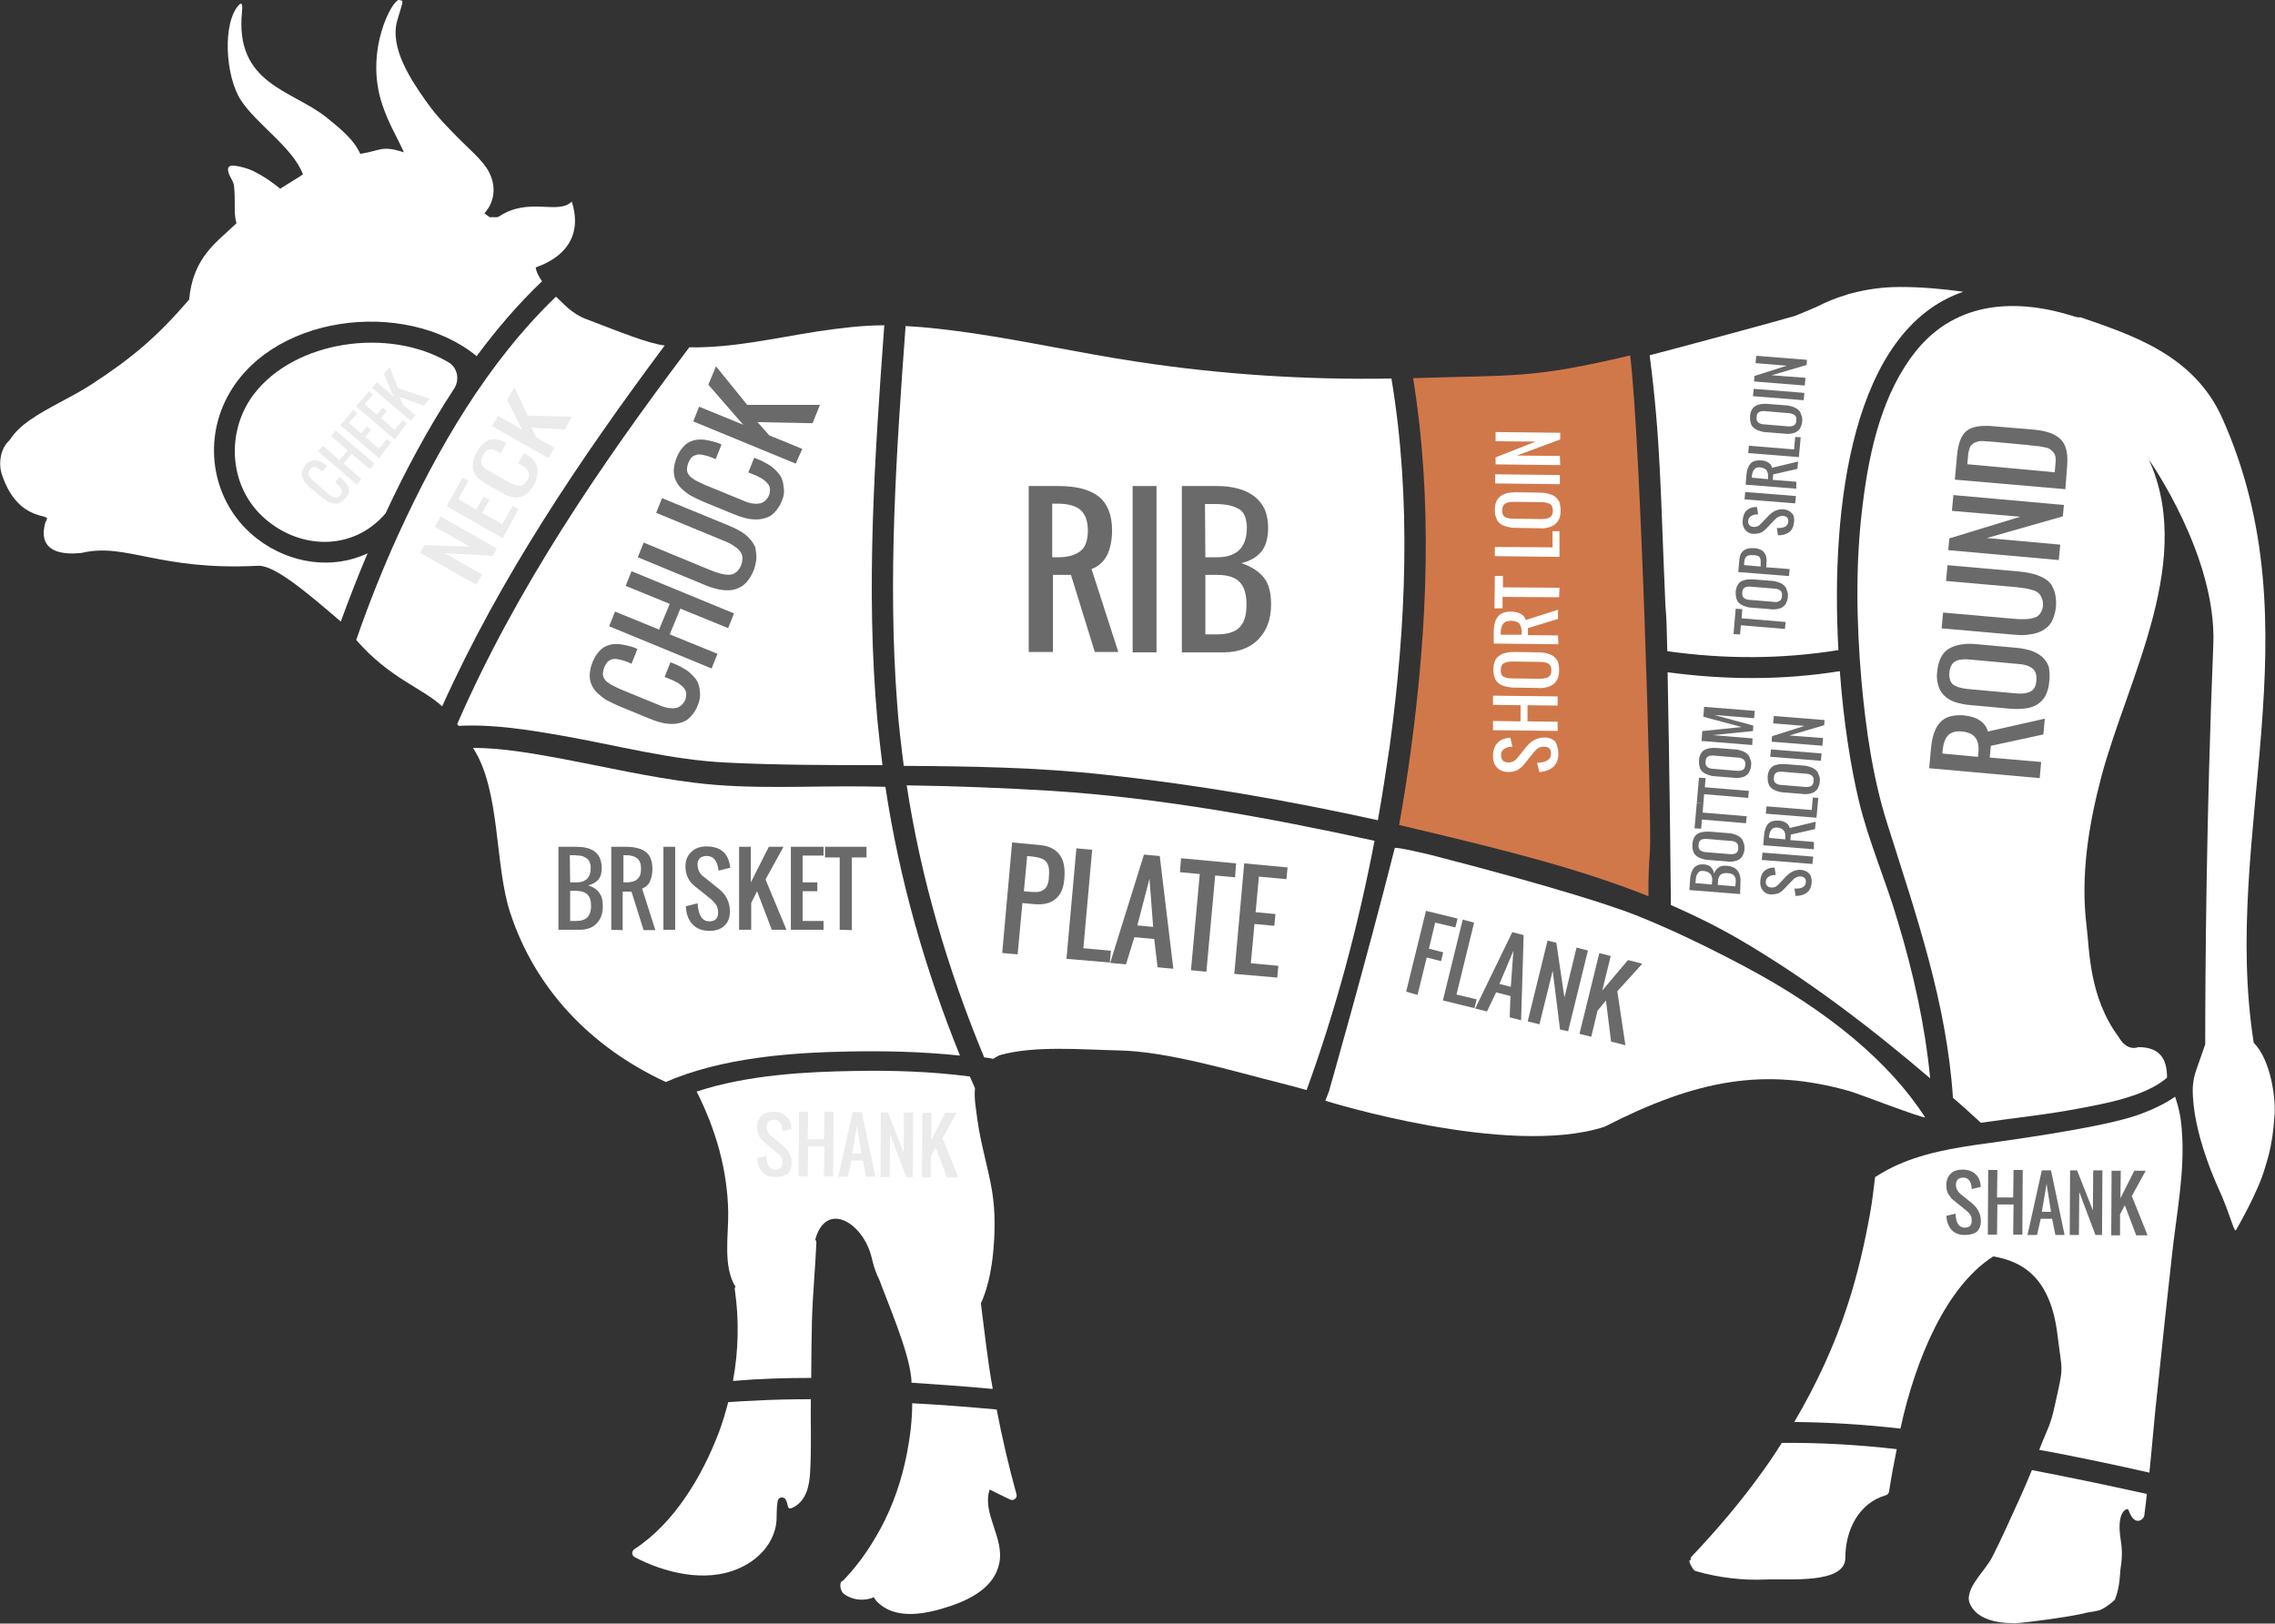 <?xml version="1.0" encoding="utf-8"?>
<!-- Generator: Adobe Illustrator 26.3.1, SVG Export Plug-In . SVG Version: 6.00 Build 0)  -->
<svg version="1.1" id="Layer_1" xmlns="http://www.w3.org/2000/svg" xmlns:xlink="http://www.w3.org/1999/xlink" x="0px" y="0px"
	 viewBox="0 0 619.5 442.2" style="enable-background:new 0 0 619.5 442.2;" xml:space="preserve">
<rect x="0" y="0" width="619.5" height="442.2" fill="#333333" stroke="none"/>
<style type="text/css">
	.st0{fill:#FFFFFF;}
	.st1{fill:#EBEBEB;}
	.st2{fill:#6A6A6A;}
	.st3{fill:#D1784A;}
</style>
<path id="Path_7013" class="st0" d="M271.4,383.9c-7.7-0.7-15.3-1.3-23-1.7c0,4.7-0.6,9.4-1.5,14c-1.4,7-3.7,13.8-7.1,20.1
	c-1.6,2.9-3.3,5.7-5.3,8.4c-1.2,1.6-2.5,3.2-3.8,4.6c-0.4,0.4-0.8,0.9-1.2,1.3l0,0c-0.9-0.1-1,2.6,0.4,3.6c3.7,2.6,7.7,1.1,8,0.8
	c0.2,0.3,0.5,0.7,0.7,1c5.2,5.6,14,3.5,20.3,1.4c5.6-1.9,11.9-5.2,13.2-11.6c1.5-6.8-4.8-13.7-2.6-20.1c1.8,0.9,3.6,1.8,5.5,2.7
	c0.9,0.5,2.1-0.3,1.8-1.4C274.7,399.4,272.9,391.7,271.4,383.9z"/>
<path id="Path_7014" class="st0" d="M220.8,381.1c-5.2,0-10.3,0.1-15.5,0.4c-2.1,0.1-4.5,0.2-7,0.4c-0.7,2.7-1.5,5.4-2.5,8.1
	c-4.5,11.9-12.1,24.8-23,31.9c-0.8,0.5-0.9,1.7,0,2.2c8.2,4.3,19.2,7,28.1,3.2c3.4-1.4,6.4-3.7,8.4-6.8c1-1.6,1.7-3.3,2-5.1
	c0.2-1.2,0.2-2.3,0.2-3.5c0-0.9,0.1-1.8,0.2-2.6c0.1-1.2,0.7-1.7,1.9-1.3c1.3,1.3,0.4,3.4,2.1,2.7c3.8-1.7,4.7-5.9,4.9-9.7
	C221,394.3,220.7,387.7,220.8,381.1z"/>
<path id="Path_7015" class="st0" d="M485.2,393c-1.7,2.7-3.5,5.4-5.4,8c-5.8,8.1-12.3,15.7-19.2,23c-0.2,0.2-0.3,0.6-0.2,0.9
	c-0.1,0-0.2,0.1-0.3,0.1c-0.4,0.2,1,2.8,1.6,2.9c6.3,1.8,12.8,2.6,19.3,2.3c5.7-0.3,21.5,1.4,21.5-5.9c0-7.6,3.7-14.9,10.9-17
	c0.5-0.1,0.9-0.5,1-1c0.6-3.9,1.3-7.7,2.1-11.6C506,393.5,495.6,392.9,485.2,393z"/>
<path id="Path_7026" class="st0" d="M562.4,402.2c-3-0.6-6.1-1.2-9.1-1.8c-1.1,2.7-2.2,5.3-3.4,7.9c-2.4,5.2-4.7,10.5-7.3,15.6
	c-1.9,3.8-6.5,7.6-6.5,11.6c0,0.6,0.9,6.6,12.2,6.6c-0.4,0.3,15.4-1.6,20.1-2.9c1.6-0.3,1.6-0.2,3.2-0.6c0.8-0.2,2.5-1.2,4.3-2.9
	c1.5-3.8,1.3-6.9,1.6-8.9c0.4-2.4,0.4-4.9,0-7.3c-1.3-8,1.7-8.7,2-8.4l0.2,0.4c1.6,4.5,4.1,2.3,4.2,1.3c0.3-2,0.5-4,0.7-5.9
	C577.3,405.3,569.9,403.7,562.4,402.2z"/>
<path id="Path_7028" class="st0" d="M155.7,54.9c-3.7,3.7-11.7-1.3-19.7,4c-0.7,0.5-1.7,0.1-2.6,0.3c-0.5-0.4-1-0.7-1.5-1.1
	c3.2-3.5,3.3-8.4,0.5-12.5c-1.9-2.7-4.4-4.8-6.7-7.1c-3.3-3.3-6.6-6.6-9.3-10.4c-4.5-6.3-10.4-15.1-8.2-22.6
	c1.7-5.8,1.8-5.2,0.5-5.5c-1.7-0.4-9.6,13.7-4.6,28.5c1.8,5.3,3.6,8,5.9,13c-6.1-2-6.1-0.5-11.9,0.4c-1.8-4.1-6.1-7.4-9.3-10
	c-9.3-7.4-24.9-9-22.9-28.7c0.2-1.6,0-2.7-0.7-2c-4.7,4.7-3.9,19.5,0.4,26.1C70,34,79.7,40.1,82.5,47.5c-0.2,0.1-0.4,0.2-0.6,0.4
	c-1.8,1.1-3.7,2.3-5.6,3.5c-2.2-1.8-4.5-3.4-7.1-4.7c-1.5-0.8-5.3-1.9-6.5-1.5c-0.7,0.3-0.7,1-0.5,1.7c0.3,1.2,1.2,2.2,1.5,3.5
	c0.1,1,0.2,2,0.2,3c0.1,2.6-0.2,5.1,0.5,7.4c-5.2,5.1-11.8,9-12.9,20.8c-8.6,10-15.5,15.9-26.6,23.1c-5.5,3.6-11.6,6.1-16.9,9.8
	c-2,1.4-4,3.2-5.4,5.4c-2.6,2.3-3.1,6.6-2,9.6c4.6,13.4,14.1,10,11.9,12.3c0.2-0.7,0.3,0.8,0,0c-3.4,10.8,8.9,8.8,9.7,8.8
	c12.2-2.9,20.9,4.9,48.1,3.5c4.4-0.2,13.1,7.1,22.5,15.2c2.3-6.3,4.7-12.5,7.3-18.6c-9.5,4.5-21.1,2.9-30-3.9
	c-11.5-8.8-15-24.5-8.8-37.5c11.4-23.8,49.1-28.2,68.5-12.3c5.4-7.3,11.3-14.2,17.8-20.4c-1.7-2.4-1.7-3.7-1.7-3.7
	C144.7,72.9,160.4,69.7,155.7,54.9z"/>
<path id="Path_7027" class="st0" d="M69.1,107.4c-7.5,9.9-6.9,24.5,2.3,33.2c9.8,9.2,24.7,9.7,33.6-0.8c5.4-11.6,11.6-23.2,18.7-34
	c1.5-2.4,0.9-5.6-1.5-7.1c-0.1,0-0.2-0.1-0.2-0.1C105.8,89.1,80.3,92.7,69.1,107.4z"/>
<g id="cheek" transform="translate(285.477 384.509) rotate(-10)">
	<path id="Path_7095" class="st1" d="M-145.4-278.2c-0.4,0.3-0.9,0.6-1.3,0.8c-0.4,0.2-0.8,0.2-1.3,0.2c-0.4-0.1-0.8-0.2-1.2-0.4
		c-0.4-0.2-0.8-0.5-1.2-0.8c-0.4-0.4-0.8-0.8-1.2-1.2l-2.5-3c-0.4-0.4-0.7-0.9-1-1.4c-0.3-0.4-0.5-0.9-0.6-1.3s-0.2-0.8-0.2-1.3
		c0-0.4,0.2-0.8,0.4-1.2c0.3-0.4,0.6-0.8,1-1.2c0.4-0.4,0.9-0.7,1.5-0.8c0.5-0.2,0.9-0.2,1.4-0.1s0.9,0.3,1.3,0.6
		c0.5,0.3,0.9,0.7,1.3,1.2c0.1,0.1,0.2,0.2,0.3,0.3l-1.5,1.3l-0.3-0.3c-0.2-0.2-0.3-0.4-0.5-0.5c-0.1-0.1-0.3-0.3-0.4-0.4
		c-0.1-0.1-0.3-0.2-0.5-0.3c-0.2-0.1-0.3-0.1-0.5-0.1s-0.4,0-0.5,0.1c-0.2,0.1-0.4,0.2-0.5,0.4c-0.2,0.2-0.4,0.4-0.5,0.6
		s-0.2,0.4-0.2,0.6s0.1,0.5,0.2,0.7c0.1,0.2,0.3,0.5,0.4,0.7c0.2,0.2,0.3,0.5,0.6,0.8l3.1,3.8c0.2,0.3,0.4,0.5,0.6,0.7
		c0.2,0.2,0.4,0.4,0.6,0.5c0.2,0.1,0.4,0.2,0.7,0.3c0.2,0.1,0.5,0.1,0.7,0c0.3-0.1,0.5-0.2,0.7-0.4c0.2-0.2,0.4-0.4,0.5-0.6
		s0.1-0.4,0.1-0.6s-0.1-0.5-0.2-0.7c-0.1-0.2-0.2-0.5-0.4-0.7c-0.1-0.2-0.3-0.4-0.5-0.7l-0.3-0.4l1.5-1.3l0.3,0.4
		c0.4,0.5,0.8,1,1.1,1.6c0.2,0.5,0.4,1,0.4,1.5s0,1-0.3,1.5C-144.5-279-144.9-278.5-145.4-278.2z"/>
	<path id="Path_7096" class="st1" d="M-141.6-281.4l-8.8-10.7l1.5-1.3l3.8,4.6l2.7-2.2l-3.8-4.6l1.5-1.3l8.8,10.7l-1.5,1.3l-4.1-5
		l-2.7,2.2l4.1,5L-141.6-281.4z"/>
	<path id="Path_7097" class="st1" d="M-134.4-287.4l-8.8-10.7l4.2-3.5l0.9,1.1l-2.7,2.2l2.8,3.4l1.9-1.6l0.9,1.1l-1.9,1.6l3.1,3.8
		l2.7-2.2l0.9,1.1L-134.4-287.4z"/>
	<path id="Path_7098" class="st1" d="M-129.3-291.7l-8.8-10.7l4.2-3.5l0.9,1.1l-2.7,2.2l2.8,3.4l1.9-1.6l0.9,1.1l-1.9,1.6l3.1,3.8
		l2.7-2.2l0.9,1.1L-129.3-291.7z"/>
	<path id="Path_7099" class="st1" d="M-124.1-295.9l-8.8-10.7l1.5-1.3l3.8,4.6l-1.5-6.5l1.9-1.6l1.2,6.1l8,4.3l-1.9,1.6l-6-3.4
		l0.5,2.2l2.8,3.4L-124.1-295.9z"/>
</g>
<path id="Path_7011" class="st0" d="M181,94.1L181,94.1c-4.7-0.6-12.2-3.7-21.4-7.2c-4-1.5-6.2-4.3-8.2-6.1
	c-18.7,18-32.2,41.3-42.9,64.7c-4.3,9.4-8.1,19-11.5,28.8c9.1,10.5,18.1,13.1,23.4,18.1C136.2,157.3,157.9,125.1,181,94.1z"/>
<g id="Group_812" transform="translate(418.685 386.176)">
	<path id="Path_7029" class="st1" d="M-289-226.9l-15.3-8.7l1.2-2.1l12.3,0.4l-9.5-5.4l1.6-2.8l15.3,8.7l-1.1,2l-13.1-0.7l10.2,5.8
		L-289-226.9z"/>
	<path id="Path_7030" class="st1" d="M-281.8-239.6l-15.3-8.7l4.4-7.8l1.6,0.9l-2.8,5l4.9,2.8l2-3.5l1.6,0.9l-2,3.5l5.5,3.1l2.8-5
		l1.6,0.9L-281.8-239.6z"/>
	<path id="Path_7031" class="st1" d="M-273.3-254.1c-0.4,0.7-0.9,1.4-1.5,2c-0.5,0.5-1,0.9-1.6,1.1c-0.6,0.2-1.2,0.3-1.8,0.3
		c-0.6,0-1.3-0.1-1.8-0.3c-0.7-0.2-1.3-0.5-1.9-0.9l-4.4-2.5c-0.6-0.3-1.2-0.8-1.8-1.2c-0.5-0.4-0.9-0.9-1.2-1.4
		c-0.3-0.5-0.5-1.1-0.6-1.7c-0.1-0.7,0-1.3,0.1-2c0.2-0.8,0.5-1.6,1-2.4c0.4-0.8,1-1.6,1.7-2.2c0.5-0.5,1.2-0.9,1.8-1.1
		c0.6-0.2,1.3-0.2,1.9-0.1c0.7,0.1,1.4,0.4,2.1,0.7c0.1,0.1,0.3,0.1,0.5,0.3l-1.6,2.8l-0.5-0.3c-0.3-0.2-0.6-0.3-0.8-0.4
		c-0.2-0.1-0.5-0.2-0.7-0.3c-0.2-0.1-0.5-0.1-0.7-0.1s-0.5,0.1-0.7,0.2c-0.3,0.1-0.5,0.3-0.7,0.5c-0.2,0.3-0.4,0.6-0.6,0.9
		c-0.2,0.4-0.4,0.8-0.5,1.3c-0.1,0.3-0.1,0.7,0,1s0.3,0.6,0.5,0.8c0.2,0.3,0.5,0.5,0.8,0.7s0.6,0.4,1,0.6l5.5,3.1
		c0.3,0.2,0.7,0.4,1,0.5s0.7,0.2,1,0.3s0.7,0,1,0c0.3-0.1,0.6-0.3,0.9-0.5c0.3-0.3,0.6-0.6,0.8-1c0.2-0.4,0.4-0.8,0.4-1.2
		c0.1-0.3,0-0.7-0.1-1s-0.3-0.6-0.5-0.8c-0.2-0.3-0.5-0.5-0.8-0.7s-0.6-0.4-1-0.6l-0.5-0.3l1.6-2.8l0.5,0.3c0.7,0.4,1.4,0.9,1.9,1.5
		c0.5,0.5,0.9,1.1,1.1,1.8c0.2,0.7,0.3,1.5,0.1,2.2C-272.5-255.9-272.8-255-273.3-254.1z"/>
	<path id="Path_7032" class="st1" d="M-269.4-261.4l-15.3-8.7l1.6-2.8l6.6,3.7l-4.1-8l2-3.5l3.6,7.7l12.1,0.3l-2,3.5l-9.1-0.5
		l1.4,2.7l4.9,2.8L-269.4-261.4z"/>
</g>
<path id="Path_7020" class="st0" d="M238.9,195.9c-3.2-35.7-0.7-71.6,1.9-107.3c-6.2,0-12.3,0.8-18.4,1.7c-11.5,1.8-23,4.5-34.7,4.3
	c-24.3,32.2-47.1,65.7-63.2,102.6c0.1,0.2,0.3,0.4,0.4,0.5c9.4-0.5,19.1,1.1,28.3,2.7c14.8,2.6,29.6,6.6,44.6,7.3
	c14.2,0.7,28.3,0.7,42.5,0.7C239.8,204.3,239.3,200.1,238.9,195.9z"/>
<g id="Group_813" transform="translate(588.275 365.675)">
	<path id="Path_7033" class="st2" d="M-398.3-173.5c-0.4,1.1-1,2-1.8,2.9c-0.6,0.7-1.4,1.3-2.3,1.6s-1.8,0.5-2.8,0.5
		c-1.1,0-2.1-0.1-3.1-0.4c-1.2-0.3-2.3-0.7-3.5-1.2l-8-3.3c-1.1-0.5-2.2-1-3.3-1.6c-0.9-0.5-1.7-1.2-2.5-1.9
		c-0.7-0.7-1.2-1.4-1.6-2.3c-0.4-0.9-0.5-1.8-0.5-2.8c0.2-2.4,1.1-4.7,2.7-6.4c0.7-0.8,1.6-1.3,2.6-1.6s2.1-0.3,3.1-0.2
		c1.3,0.2,2.5,0.5,3.7,0.9c0.2,0.1,0.5,0.2,0.9,0.4l-1.6,4l-0.9-0.4c-0.6-0.2-1-0.4-1.4-0.5s-0.8-0.2-1.3-0.3
		c-0.4-0.1-0.8-0.1-1.2-0.1c-0.3,0-0.7,0.1-1,0.3c-0.4,0.2-0.7,0.4-0.9,0.7c-0.3,0.4-0.5,0.8-0.7,1.2c-0.2,0.6-0.4,1.2-0.4,1.8
		c0,0.5,0.1,1,0.4,1.4c0.3,0.5,0.6,0.8,1.1,1.1c0.5,0.4,1,0.7,1.5,0.9c0.5,0.3,1.1,0.5,1.9,0.9l10,4.1c0.6,0.3,1.2,0.5,1.8,0.7
		c0.6,0.2,1.2,0.3,1.8,0.3c0.5,0.1,1.1,0,1.6-0.1s0.9-0.4,1.3-0.7c0.4-0.4,0.8-0.9,1-1.4s0.3-1.1,0.3-1.7c0-0.5-0.2-1-0.5-1.4
		s-0.7-0.8-1.1-1.1c-0.5-0.4-1-0.7-1.5-0.9c-0.5-0.3-1.1-0.5-1.8-0.8l-1-0.4l1.6-4l1,0.4c1.3,0.5,2.5,1.2,3.6,1.9
		c0.9,0.7,1.7,1.5,2.4,2.4c0.6,0.9,0.9,2,1,3.1C-397.5-175.9-397.8-174.6-398.3-173.5z"/>
	<path id="Path_7034" class="st2" d="M-394.5-183.6l-27.9-11.5l1.6-4l12,4.9l2.9-7l-12-4.9l1.6-4l27.9,11.5l-1.6,4l-13-5.3l-2.9,7
		l13,5.3L-394.5-183.6z"/>
	<path id="Path_7035" class="st2" d="M-382.3-213.6c-0.2,2.4-1.1,4.6-2.6,6.4c-0.6,0.7-1.4,1.3-2.3,1.7s-1.8,0.6-2.8,0.6
		c-1.1,0-2.1-0.1-3.2-0.4c-1.2-0.3-2.4-0.7-3.5-1.2l-17.9-7.4l1.6-4l17.9,7.4c0.9,0.4,1.6,0.6,2.2,0.8s1.3,0.4,2,0.5
		c0.6,0.1,1.2,0.1,1.8,0c0.5-0.1,1-0.4,1.5-0.8c1-1,1.5-2.3,1.5-3.7c0-0.6-0.2-1.1-0.5-1.6c-0.4-0.5-0.8-1-1.3-1.3
		c-0.6-0.4-1.1-0.8-1.7-1.1s-1.3-0.6-2.1-0.9l-17.9-7.4l1.6-4l18,7.4c1.2,0.5,2.3,1,3.3,1.6c0.9,0.5,1.8,1.2,2.5,2
		c0.7,0.7,1.2,1.5,1.6,2.4C-382.4-215.6-382.3-214.6-382.3-213.6z"/>
	<path id="Path_7036" class="st2" d="M-375.4-229.2c-0.4,1.1-1,2-1.8,2.9c-0.6,0.7-1.4,1.3-2.3,1.6s-1.8,0.5-2.8,0.5
		c-1.1,0-2.1-0.1-3.1-0.4c-1.2-0.3-2.3-0.7-3.5-1.2l-8-3.3c-1.1-0.5-2.2-1-3.3-1.6c-0.9-0.5-1.7-1.2-2.5-1.9
		c-0.7-0.7-1.2-1.4-1.6-2.3c-0.4-0.9-0.5-1.8-0.5-2.8c0.2-2.4,1.1-4.7,2.7-6.4c0.7-0.8,1.6-1.3,2.6-1.6s2.1-0.3,3.1-0.2
		c1.3,0.2,2.5,0.5,3.7,0.9c0.2,0.1,0.5,0.2,0.9,0.4l-1.6,4l-0.9-0.4c-0.6-0.2-1-0.4-1.4-0.5s-0.8-0.2-1.3-0.3
		c-0.4-0.1-0.8-0.1-1.2-0.1c-0.3,0.1-0.7,0.2-1,0.3c-0.4,0.2-0.7,0.4-0.9,0.7c-0.3,0.4-0.5,0.8-0.7,1.2c-0.2,0.6-0.4,1.2-0.4,1.8
		c0,0.5,0.1,1,0.4,1.4c0.3,0.5,0.6,0.8,1.1,1.1c0.5,0.4,1,0.7,1.5,0.9c0.5,0.3,1.1,0.5,1.9,0.9l10,4.1c0.6,0.3,1.2,0.5,1.8,0.7
		c0.6,0.2,1.2,0.3,1.7,0.3c0.5,0.1,1.1,0,1.6-0.1s0.9-0.4,1.3-0.7c0.4-0.4,0.8-0.9,1-1.4s0.3-1.1,0.3-1.7c0-0.5-0.2-1-0.5-1.4
		s-0.7-0.8-1.1-1.1c-0.5-0.4-1-0.7-1.5-0.9c-0.5-0.3-1.1-0.5-1.8-0.8l-1-0.4l1.6-4l1,0.4c1.3,0.5,2.5,1.2,3.6,1.9
		c0.9,0.7,1.7,1.5,2.4,2.4c0.6,0.9,0.9,2,1,3.1C-374.6-231.6-374.9-230.3-375.4-229.2z"/>
	<path id="Path_7037" class="st2" d="M-371.6-239.4l-27.9-11.5l1.6-4l12,4.9l-9.5-10.9l2.1-5l8.5,10.5h19.8l-2,5l-15-0.3l3.2,3.6
		l9,3.7L-371.6-239.4z"/>
</g>
<path id="Path_7012" class="st0" d="M270.1,324.1c-1.1-6.3-3-12.4-3.9-18.8c-0.4-3.1-1-6.1-0.7-8.9c-0.5-1.1-0.9-2.1-1.4-3.2
	c-10.7-1.4-21.5-1.7-31.5-1.5c-12.8,0.2-28.9,1-42.9,5.6c5.2,10.3,8.4,21.3,8.6,32.9c0.1,6.1-1.5,14.8,2,20.3
	c-0.2,0.2-0.3,0.5-0.2,0.8c1.2,8.2,1,16.6-0.5,24.8c0.1,0,0.2,0,0.3,0c7-0.6,14-0.8,21-0.8c0-5.2,0.1-10.4,0.2-15.6
	c0.2-7.1,0.9-14.1,1.2-21.2c0-0.3-0.1-0.7-0.3-0.9c3-10.8,13.2-4.5,15.4,5.1c0.9,3.9,2,5.7,2.1,6c2.5,6.8,7.8,19,8.6,26.3
	c0.1,0.5,0.1,1.1,0.1,1.6c7.4,0.5,14.7,1,22.1,1.7c0-0.1,0-0.1,0-0.2c-1.4-7.7-2.2-15.4-3.2-23.1c1.8-3.9,2.7-8.4,3.2-12.5
	C271,336.2,271.1,330,270.1,324.1z"/>
<g id="Group_814" transform="translate(754.969 1107.896)">
	<path id="Path_7038" class="st1" d="M-543.8-787.3c-1.6,0-2.8-0.5-3.6-1.4s-1.3-2.2-1.4-3.8l2.5-0.6c0.1,2.5,0.9,3.8,2.5,3.8
		c1.3,0,1.9-0.6,1.9-1.9c0-0.4,0-0.7-0.1-1s-0.3-0.6-0.5-0.9c-0.2-0.2-0.4-0.4-0.6-0.6c-0.2-0.2-0.4-0.4-0.7-0.6l-3.1-2.5
		c-0.6-0.5-1-1.1-1.4-1.7c-0.4-0.7-0.5-1.6-0.5-2.4c0-1.3,0.4-2.3,1.2-3.1s1.9-1.1,3.2-1.1c1.4,0,2.6,0.4,3.4,1.1
		c0.9,0.8,1.4,1.8,1.5,3c0,0.1,0,0.3,0.1,0.6l-2.5,0.6c0-0.1,0-0.3,0-0.5c-0.1-0.7-0.3-1.4-0.7-1.9s-1.1-0.8-1.7-0.7
		c-0.5,0-1,0.1-1.4,0.5c-0.3,0.4-0.5,0.9-0.5,1.4c0,1,0.5,1.9,1.2,2.5l3.1,2.5c1.7,1.4,2.5,3,2.5,4.9c0,1.3-0.4,2.3-1.2,3
		C-541.4-787.7-542.4-787.3-543.8-787.3z"/>
	<path id="Path_7039" class="st1" d="M-537.5-787.5l0.1-17.6h2.5l-0.1,7.5h4.4l0.1-7.5h2.5l-0.1,17.6h-2.5l0.1-8.2h-4.4l-0.1,8.2
		H-537.5z"/>
	<path id="Path_7040" class="st1" d="M-526.7-787.4l3.9-17.6h2.5l3.7,17.6h-2.5l-0.9-4.4h-3.1l-1,4.4H-526.7z M-522.9-793.7h2.5
		l-1.2-7.6L-522.9-793.7z"/>
	<path id="Path_7041" class="st1" d="M-515.2-787.3l0.1-17.6h1.9l4.3,10.9l0.1-10.9h2.5l-0.1,17.6h-1.8l-4.4-11.7l-0.1,11.7H-515.2z
		"/>
	<path id="Path_7042" class="st1" d="M-503.9-787.2l0.1-17.6h2.5l-0.1,7.5l3.8-7.5h3.1l-3.8,6.9l4.3,10.7h-3.1l-3.1-8.2l-1.3,2.5
		v5.7L-503.9-787.2z"/>
</g>
<path id="Path_7016" class="st0" d="M594.1,307.5c-0.2-3-0.8-5.9-1.8-8.8c-3,2.1-6.6,3.7-9.9,4.9c-10.5,3.8-40.1,7.6-44.9,8.3
	c-8.7,1.3-17.5,3.1-25.1,7.6c-0.6,0.4-1.2,0.7-1.8,1.1c-0.4,3.4-0.8,6.8-1.4,10.1c-1.5,8.3-3.4,16.5-6,24.5
	c-3.6,11.2-8.6,21.9-14.6,32.1c9.7,0.1,19.3,0.7,28.9,1.8c4.1-18.9,12.5-38.8,25.3-46.9c7.4,1.3,15.6,5.2,17.5,21.6
	c1.3,10.5,1.7,7.9-0.6,18.3c-1.4,6.6-2,6.5-4.4,12.8c1.3,0.2,2.6,0.5,3.9,0.7c8.7,1.7,17.4,3.5,26.1,5.5c0.8-7.8,1.4-15.6,2.3-23.4
	c1.2-11.8,2.5-23.6,3.8-35.4C592.6,330.9,595.1,319,594.1,307.5z"/>
<g id="Group_815" transform="translate(1940.704 1165.861)">
	<path id="Path_7043" class="st2" d="M-1405.7-829.5c-1.6,0-2.8-0.5-3.6-1.4c-0.8-0.9-1.3-2.2-1.4-3.8l2.5-0.6
		c0.1,2.5,0.9,3.8,2.5,3.8c1.3,0,1.9-0.6,1.9-1.9c0-0.4,0-0.7-0.1-1s-0.3-0.6-0.5-0.9c-0.2-0.2-0.4-0.4-0.6-0.6
		c-0.2-0.2-0.4-0.4-0.7-0.6l-3.1-2.5c-0.6-0.5-1-1.1-1.4-1.7c-0.4-0.7-0.5-1.6-0.5-2.4c0-1.3,0.4-2.3,1.2-3.1s1.9-1.1,3.2-1.1
		c1.4,0,2.6,0.4,3.4,1.1s1.4,1.7,1.5,3c0,0.1,0,0.3,0.1,0.6l-2.5,0.6c0-0.1,0-0.3,0-0.5c-0.1-0.7-0.3-1.4-0.7-1.9
		c-0.4-0.5-1.1-0.8-1.7-0.7c-0.5,0-1,0.1-1.4,0.5c-0.3,0.4-0.5,0.9-0.5,1.4c0,1,0.5,1.9,1.2,2.5l3.1,2.5c1.7,1.4,2.5,3,2.5,4.9
		c0,1.3-0.4,2.3-1.2,3C-1403.2-829.8-1404.3-829.5-1405.7-829.5z"/>
	<path id="Path_7044" class="st2" d="M-1399.4-829.6l0.1-17.6h2.5l-0.1,7.5h4.4l0.1-7.5h2.5l-0.1,17.6h-2.5l0.1-8.2h-4.4l-0.1,8.2
		H-1399.4z"/>
	<path id="Path_7045" class="st2" d="M-1388.6-829.5l3.9-17.6h2.5l3.7,17.6h-2.5l-0.9-4.4h-3.1l-1,4.4H-1388.6z M-1384.7-835.8h2.5
		l-1.2-7.6L-1384.7-835.8z"/>
	<path id="Path_7046" class="st2" d="M-1377.1-829.5l0.1-17.6h1.9l4.3,10.9l0.1-10.9h2.5l-0.1,17.6h-1.8l-4.4-11.7l-0.1,11.7
		H-1377.1z"/>
	<path id="Path_7047" class="st2" d="M-1365.8-829.4l0.1-17.6h2.5l-0.1,7.5l3.8-7.5h3.1l-3.8,6.9l4.3,10.7h-3.1l-3.1-8.2l-1.3,2.5
		v5.7L-1365.8-829.4z"/>
</g>
<path id="Path_7022" class="st3" d="M449.3,231.6c0.5-7.5-2.5-111.3-5.4-134.8c-26.9,6.4-31.5,5.3-59.1,6.2
	c5.4,33.4,3.9,67.9-0.6,101.2c-0.9,6.8-2,13.7-3.2,20.5c3.4,0.8,6.8,1.6,10.1,2.4c19.5,4.7,39.2,9.6,57.8,17
	C448.8,239.8,449,235.7,449.3,231.6z"/>
<g id="Group_816" transform="translate(1487.759 431.076)">
	<path id="Path_7048" class="st0" d="M-1063.4-225.8c0,1.6-0.5,2.8-1.4,3.6s-2.2,1.3-3.8,1.4l-0.6-2.5c2.5-0.1,3.8-0.9,3.8-2.5
		c0-1.3-0.6-1.9-1.9-1.9c-0.4,0-0.7,0-1,0.1s-0.6,0.3-0.9,0.5c-0.2,0.2-0.4,0.4-0.6,0.6c-0.2,0.2-0.4,0.4-0.6,0.7l-2.5,3.1
		c-0.5,0.6-1.1,1-1.7,1.4c-0.7,0.3-1.6,0.5-2.4,0.5c-1.3,0-2.3-0.4-3.1-1.2s-1.1-1.9-1.1-3.2c0-1.4,0.4-2.6,1.1-3.4
		c0.7-0.8,1.7-1.3,3-1.5c0.1,0,0.3,0,0.6-0.1l0.6,2.5c-0.1,0-0.3,0-0.5,0c-0.7,0.1-1.4,0.3-1.9,0.7s-0.8,1.1-0.7,1.7
		c0,0.5,0.1,1,0.5,1.4c0.4,0.3,0.9,0.5,1.4,0.5c1,0,1.9-0.4,2.5-1.2l2.5-3.1c1.4-1.7,3-2.5,4.9-2.5c1.3,0,2.3,0.4,3,1.2
		C-1063.8-228.2-1063.4-227.1-1063.4-225.8z"/>
	<path id="Path_7049" class="st0" d="M-1063.6-232l-17.6-0.2v-2.5l7.5,0.1v-4.4l-7.5-0.1v-2.5l17.6,0.2v2.5l-8.2-0.1v4.4l8.2,0.1
		V-232z"/>
	<path id="Path_7050" class="st0" d="M-1063.2-248.5c0,0.8-0.1,1.5-0.4,2.3c-0.3,0.6-0.7,1.1-1.2,1.5c-0.6,0.4-1.2,0.7-1.8,0.8
		c-0.8,0.2-1.6,0.3-2.4,0.2l-6.4-0.1c-0.8,0-1.6-0.1-2.4-0.3c-0.6-0.2-1.3-0.4-1.8-0.8c-0.5-0.4-0.9-0.9-1.1-1.5
		c-0.3-0.7-0.4-1.5-0.4-2.3c0-1.7,0.5-3,1.5-3.7c1-0.8,2.4-1.1,4.3-1.1l6.4,0.1c0.8,0,1.6,0.1,2.4,0.3c0.7,0.2,1.3,0.4,1.8,0.8
		c0.5,0.4,0.9,0.9,1.2,1.5C-1063.3-250.1-1063.2-249.3-1063.2-248.5z M-1066.1-246.7c0.5-0.3,0.8-0.9,0.8-1.8c0-0.9-0.3-1.5-0.8-1.8
		s-1.3-0.5-2.3-0.5l-7.6-0.1c-1,0-1.8,0.2-2.3,0.5s-0.8,0.9-0.8,1.8c0,0.9,0.2,1.5,0.7,1.8s1.3,0.5,2.3,0.5l7.6,0.1
		C-1067.4-246.2-1066.6-246.4-1066.1-246.7z"/>
	<path id="Path_7051" class="st0" d="M-1063.4-255.6l-17.6-0.2v-3.1c0-1.9,0.4-3.3,1.1-4.2c0.7-0.9,1.9-1.4,3.6-1.4
		c0.9,0,1.8,0.2,2.6,0.6c0.7,0.3,1.2,0.9,1.4,1.7l8.8-2.8v2.5l-8.2,2.5v1.9l8.2,0.1L-1063.4-255.6z M-1073.4-258.2v-0.6
		c0-1-0.2-1.8-0.6-2.4c-0.4-0.5-1.2-0.8-2.2-0.8s-1.7,0.2-2.2,0.8c-0.4,0.5-0.7,1.3-0.7,2.4v0.6H-1073.4z"/>
	<path id="Path_7052" class="st0" d="M-1063.2-268.4l-15.4-0.1v3.1h-2.2l0.1-8.8h2.2v3.1l15.4,0.1L-1063.2-268.4z"/>
	<path id="Path_7053" class="st0" d="M-1063.1-279.4l-17.6-0.2v-2.5l15.7,0.1v-4.4h1.9V-279.4z"/>
	<path id="Path_7054" class="st0" d="M-1062.8-292c0,0.8-0.1,1.6-0.4,2.3c-0.3,0.6-0.7,1.1-1.2,1.5c-0.6,0.4-1.2,0.7-1.8,0.8
		c-0.8,0.2-1.6,0.3-2.4,0.2l-6.4-0.1c-0.8,0-1.6-0.1-2.4-0.3c-0.6-0.2-1.3-0.4-1.8-0.8s-0.9-0.9-1.1-1.5c-0.3-0.7-0.4-1.5-0.4-2.3
		c0-1.7,0.5-2.9,1.5-3.7s2.4-1.1,4.3-1.1l6.4,0.1c0.8,0,1.6,0.1,2.4,0.3c0.7,0.2,1.3,0.4,1.8,0.8s0.9,0.9,1.2,1.5
		C-1062.9-293.5-1062.8-292.8-1062.8-292z M-1065.7-290.2c0.5-0.3,0.8-0.9,0.8-1.8s-0.3-1.5-0.8-1.8s-1.3-0.5-2.3-0.5l-7.6-0.1
		c-1,0-1.8,0.2-2.3,0.5s-0.8,0.9-0.8,1.8s0.2,1.5,0.7,1.8s1.3,0.5,2.3,0.5l7.6,0.1C-1067-289.7-1066.3-289.8-1065.7-290.2z"/>
	<path id="Path_7055" class="st0" d="M-1063-299.2l-17.6-0.2v-2.5l17.6,0.2V-299.2z"/>
	<path id="Path_7056" class="st0" d="M-1062.9-304.4l-17.6-0.2v-1.9l10.9-4.3l-10.9-0.1v-2.5l17.6,0.2v1.8l-11.8,4.4l11.7,0.1
		L-1062.9-304.4z"/>
</g>
<path id="Path_7018" class="st0" d="M286.4,215.4c-13.1-0.8-26.3-1.3-39.5-1.5c3.9,25.5,11.2,50.2,21.1,74.1
	c0.8,0.1,1.7,0.2,2.5,0.4c0.5-0.4,1.1-0.7,1.7-1c9.5-2.7,22.5-1.5,32.5-1.3c13.6,0.3,31.2,5.7,44.4,9c2.4,0.6,4.6,1.2,6.7,1.8
	c8-22,14.1-44.9,18.5-67.9C345.4,222.7,315.9,217.3,286.4,215.4z"/>
<g id="Group_817" transform="translate(999.31 840.256)">
	<path id="Path_7057" class="st2" d="M-726.4-580.7l2.7-30.1l7.5,0.7c5,0.5,7.3,3.5,6.7,9.3c-0.2,2.5-1,4.3-2.4,5.4
		c-1.4,1.2-3.3,1.6-5.8,1.4l-3.2-0.3l-1.3,14L-726.4-580.7z M-720.5-597.5l1.1,0.1c0.8,0.1,1.6,0.1,2.4,0.1c0.6,0,1.2-0.2,1.7-0.5
		s0.9-0.7,1.1-1.2c0.3-0.7,0.5-1.4,0.5-2.2c0.1-0.9,0.1-1.8,0-2.6c-0.1-0.6-0.3-1.2-0.7-1.7s-0.9-0.8-1.5-1
		c-0.9-0.3-1.7-0.4-2.6-0.5l-1.1-0.1L-720.5-597.5z"/>
	<path id="Path_7058" class="st2" d="M-708.9-579.1l2.7-30.1l4.3,0.4l-2.4,26.8l7.5,0.7l-0.3,3.2L-708.9-579.1z"/>
	<path id="Path_7059" class="st2" d="M-697-578l9.2-29.5l4.3,0.4l3.7,30.7l-4.3-0.4l-0.9-7.7l-5.4-0.5l-2.3,7.4L-697-578z
		 M-689.6-588.2l4.3,0.4l-1-13.1L-689.6-588.2z"/>
	<path id="Path_7060" class="st2" d="M-675-576l2.4-26.2l-5.4-0.5l0.3-3.8l15,1.4l-0.3,3.8l-5.4-0.5l-2.4,26.2L-675-576z"/>
	<path id="Path_7061" class="st2" d="M-663.2-575l2.7-30.1l11.8,1.1l-0.3,3.2l-7.5-0.7l-0.9,9.7l5.4,0.5l-0.3,3.2l-5.4-0.5l-1,10.7
		l7.5,0.7l-0.3,3.2L-663.2-575z"/>
</g>
<path id="Path_7024" class="st0" d="M506.2,218.2c-2.2-9.2-4.2-21.6-5.2-35.4c-15.6,2.5-31.2,2.4-46.9,0.3
	c0.5,24.4,0.9,60.6,0.9,63.4c6.4,2.8,12.7,5.9,18.7,9.4c18.5,10.8,35.6,23.9,51.9,37.8c-1.4-14.5-4.6-28.8-8.8-42.7
	C513.6,240,508.9,229.4,506.2,218.2z"/>
<g id="Group_819" transform="translate(1684.442 704.518)">
	<path id="Path_7072" class="st2" d="M-1210.6-461l-13.8-1.1l0.2-3c0-0.6,0.2-1.1,0.3-1.7c0.2-0.5,0.4-0.9,0.7-1.3
		c0.3-0.4,0.7-0.6,1.1-0.8c0.5-0.2,1.1-0.2,1.6-0.2c0.9,0.1,1.5,0.3,1.9,0.7c0.5,0.5,0.8,1.1,0.9,1.8c0.3-0.7,0.7-1.3,1.3-1.7
		c0.6-0.4,1.3-0.5,2.3-0.4c1.2,0.1,2.1,0.5,2.8,1.3c0.6,0.8,0.9,1.8,0.8,3L-1210.6-461z M-1218.3-463.6l0.1-1
		c0.1-1.6-0.6-2.5-2.3-2.7c-0.2,0-0.5,0-0.7,0s-0.4,0.1-0.5,0.2c-0.2,0.1-0.3,0.2-0.4,0.4c-0.1,0.2-0.2,0.3-0.3,0.5
		c-0.1,0.2-0.1,0.4-0.2,0.7c0,0.3-0.1,0.5-0.1,0.7s0,0.5-0.1,0.8L-1218.3-463.6z M-1211.9-463.1l0.1-1c0.1-0.9-0.1-1.5-0.4-1.9
		s-1-0.7-1.8-0.7c-0.9-0.1-1.5,0.1-1.9,0.4c-0.4,0.4-0.7,1-0.7,1.8l-0.1,1L-1211.9-463.1z"/>
	<path id="Path_7073" class="st2" d="M-1209.4-473.3c0,0.6-0.2,1.2-0.5,1.8c-0.2,0.5-0.6,0.8-1,1.1c-0.5,0.3-1,0.4-1.5,0.5
		c-0.6,0.1-1.3,0.1-1.9,0l-5-0.4c-0.6,0-1.3-0.2-1.9-0.4c-0.5-0.2-1-0.4-1.4-0.8c-0.4-0.3-0.7-0.8-0.8-1.3c-0.2-0.6-0.2-1.2-0.2-1.8
		c0.1-1.3,0.6-2.3,1.4-2.8s2-0.7,3.4-0.6l5,0.4c0.6,0,1.3,0.2,1.9,0.4c0.5,0.2,1,0.4,1.4,0.8c0.4,0.3,0.7,0.8,0.8,1.3
		C-1209.4-474.6-1209.4-473.9-1209.4-473.3z M-1211.8-472.1c0.4-0.2,0.7-0.7,0.7-1.4s-0.1-1.2-0.5-1.5s-1-0.5-1.8-0.5l-6-0.5
		c-0.8-0.1-1.4,0-1.8,0.2s-0.7,0.7-0.7,1.4c-0.1,0.7,0.1,1.2,0.5,1.5s1,0.5,1.8,0.5l6,0.5C-1212.9-471.8-1212.2-471.9-1211.8-472.1z
		"/>
	<path id="Path_7074" class="st2" d="M-1209-480.3l-12-1l-0.2,2.5l-1.8-0.1l0.6-6.9l1.8,0.1l-0.2,2.5l12,1L-1209-480.3z"/>
	<path id="Path_7075" class="st2" d="M-1208.4-487.2l-12-1l-0.2,2.5l-1.8-0.1l0.6-6.9l1.8,0.1l-0.2,2.5l12,1L-1208.4-487.2z"/>
	<path id="Path_7076" class="st2" d="M-1207.6-496.1c0,0.6-0.2,1.2-0.5,1.8c-0.2,0.5-0.6,0.8-1,1.1c-0.5,0.3-1,0.4-1.5,0.5
		c-0.6,0.1-1.3,0.1-1.9,0l-5-0.4c-0.6,0-1.3-0.2-1.9-0.4c-0.5-0.2-1-0.4-1.4-0.8c-0.4-0.3-0.7-0.8-0.8-1.3c-0.2-0.6-0.2-1.2-0.2-1.8
		c0.1-1.3,0.6-2.3,1.4-2.8s2-0.7,3.4-0.6l5,0.4c0.6,0,1.3,0.2,1.9,0.4c0.5,0.2,1,0.4,1.4,0.8c0.4,0.3,0.7,0.8,0.8,1.3
		C-1207.6-497.3-1207.5-496.7-1207.6-496.1z M-1209.9-494.8c0.4-0.2,0.7-0.7,0.7-1.4c0.1-0.7-0.1-1.2-0.5-1.5s-1-0.5-1.8-0.5l-6-0.5
		c-0.8-0.1-1.4,0-1.8,0.2s-0.7,0.7-0.7,1.4c-0.1,0.7,0.1,1.2,0.5,1.5s1,0.5,1.8,0.5l6,0.5C-1211-494.5-1210.4-494.6-1209.9-494.8z"
		/>
	<path id="Path_7077" class="st2" d="M-1207.3-501.6l-13.8-1.1l0.2-2.7l10.7-1.1l-10.4-2.8l0.2-2.7l13.8,1.1l-0.2,2l-10.9-0.9
		l10.7,2.9l-0.1,1.5l-11,1.1l10.9,0.9L-1207.3-501.6z"/>
	<path id="Path_7078" class="st2" d="M-1191.1-464.2c-0.1,1.2-0.5,2.2-1.3,2.8c-0.8,0.6-1.8,0.9-3.1,0.9l-0.3-2c2,0.1,3-0.5,3.1-1.7
		c0.1-1-0.4-1.5-1.4-1.6c-0.3,0-0.6,0-0.8,0.1c-0.3,0.1-0.5,0.2-0.7,0.3c-0.2,0.1-0.4,0.3-0.5,0.4s-0.3,0.3-0.5,0.5l-2.2,2.3
		c-0.4,0.4-0.9,0.8-1.4,1c-0.6,0.2-1.3,0.3-1.9,0.3c-0.9,0-1.8-0.4-2.3-1.1c-0.6-0.7-0.8-1.7-0.7-2.6c0.1-1.1,0.4-2,1-2.6
		s1.5-1,2.4-1c0.1,0,0.3,0,0.5,0l0.3,2c-0.1,0-0.2,0-0.4,0c-0.6,0-1.1,0.2-1.6,0.5c-0.4,0.3-0.7,0.8-0.7,1.3
		c-0.1,0.4,0.1,0.8,0.3,1.1c0.3,0.3,0.7,0.5,1.1,0.5c0.8,0.1,1.5-0.2,2-0.8l2.2-2.3c1.2-1.2,2.5-1.8,4-1.7c1,0.1,1.8,0.5,2.3,1.1
		C-1191.3-466.1-1191.1-465.2-1191.1-464.2z"/>
	<path id="Path_7079" class="st2" d="M-1190.9-469.2l-13.8-1.1l0.2-2l13.8,1.1L-1190.9-469.2z"/>
	<path id="Path_7080" class="st2" d="M-1190.5-473.2l-13.8-1.1l0.2-2.5c0.1-1.5,0.5-2.6,1.1-3.3c0.6-0.7,1.6-1,2.9-0.9
		c0.7,0,1.4,0.2,2,0.6c0.5,0.3,0.9,0.8,1,1.4l7.1-1.7l-0.2,2l-6.6,1.5l-0.1,1.5l6.4,0.5V-473.2z M-1198.3-475.9v-0.5
		c0.1-0.8-0.1-1.5-0.4-1.9s-0.9-0.7-1.6-0.8c-0.8-0.1-1.4,0.1-1.7,0.5c-0.4,0.4-0.6,1-0.7,1.8v0.5L-1198.3-475.9z"/>
	<path id="Path_7081" class="st2" d="M-1189.8-481.8l-13.8-1.1l0.2-2l12.3,1l0.3-3.4l1.5,0.1L-1189.8-481.8z"/>
	<path id="Path_7082" class="st2" d="M-1188.9-491.7c0,0.6-0.2,1.2-0.5,1.8c-0.2,0.5-0.6,0.8-1,1.1c-0.5,0.3-1,0.4-1.5,0.5
		c-0.6,0.1-1.3,0.1-1.9,0l-5-0.4c-0.6,0-1.3-0.2-1.9-0.4c-0.5-0.2-1-0.4-1.4-0.8c-0.4-0.3-0.7-0.8-0.8-1.3c-0.2-0.6-0.2-1.2-0.2-1.8
		c0.1-1.3,0.6-2.3,1.4-2.8s2-0.7,3.4-0.6l5,0.4c0.6,0,1.3,0.2,1.9,0.4c0.5,0.2,1,0.4,1.4,0.8c0.4,0.3,0.7,0.8,0.8,1.3
		C-1188.9-492.9-1188.8-492.3-1188.9-491.7z M-1191.3-490.4c0.4-0.2,0.7-0.7,0.7-1.4c0.1-0.7-0.1-1.2-0.5-1.5s-1-0.5-1.8-0.5l-6-0.5
		c-0.8-0.1-1.4,0-1.8,0.2s-0.7,0.7-0.7,1.4c-0.1,0.7,0.1,1.2,0.5,1.5s1,0.5,1.8,0.5l6,0.5C-1192.3-490.1-1191.7-490.2-1191.3-490.4
		L-1191.3-490.4z"/>
	<path id="Path_7083" class="st2" d="M-1188.6-497.3l-13.8-1.1l0.2-2l13.8,1.1L-1188.6-497.3z"/>
	<path id="Path_7084" class="st2" d="M-1188.2-501.4l-13.8-1.1l0.1-1.5l8.8-2.8l-8.5-0.7l0.2-2l13.8,1.1l-0.1,1.4l-9.5,2.8l9.2,0.7
		L-1188.2-501.4z"/>
</g>
<path id="Path_7025" class="st0" d="M613.7,284c-8.9-56.9,17.3-112.4-8.6-170.2c-7.7-17.1-24.4-22.5-38.6-27.4
	c-0.5,0.1-0.9,0-1.3-0.1c-15.7-5.1-32.2-4.5-43.3,9.1c-9.3,11.5-12.8,27.1-14.6,41.4c-2.1,16.2-1.8,32.6-0.4,48.8
	c1.2,13.1,3.1,26.5,7.1,39c7.8,24.7,16.1,48.5,17.8,74.4c2.6,2.2,5.1,4.5,7.6,6.8c8.9-1.3,17.9-2.2,26.8-3.9
	c5.7-1.1,18-3.1,23.9-8.4c0-4.8-1.7-8.3-7.8-8.3c-0.1,0-3,1.4-5.4-2.8c-8.1-10.9-7.9-23.8-8.7-30.1c-1.7-13.7,0.5-27.4,4-40.7
	c7.2-27.1,26.3-59.9,12.2-88c-1.3-2.6,0,0,0.9,1.8c0,0,18.4,26.1,17.4,50.2c-1.9,46.5-2.2,89-2.2,108.8c0,0-0.5,1.6-2.4,6.9
	c-0.6,1.6-0.9,3.3-1,5c-0.2,12.4,7,27.4,7.9,29.4c2.6,6.2,3.4,10.1,3.9,9.3c0,0,6-10.3,7.8-16.7c0.4-1.2,0.7-2.4,1-3.4
	c0.9-3.4,1.4-6.9,1.6-10.4C619.9,299.6,618.4,288.7,613.7,284z"/>
<g id="Group_820" transform="translate(1923.522 424.739)">
	<path id="Path_7085" class="st2" d="M-1368.1-212.8l-30.1-2.7l0.5-5.4c0.3-3.2,1.1-5.6,2.5-7.1s3.5-2.1,6.4-1.9
		c1.8,0.2,3.3,0.6,4.4,1.4c1.1,0.7,1.9,1.8,2.2,3l15.5-3.5l-0.4,4.3l-14.3,3.1l-0.3,3.2l14,1.2L-1368.1-212.8z M-1384.9-218.6
		l0.1-1.1c0.2-1.8-0.1-3.2-0.8-4.1c-0.7-1-1.9-1.5-3.6-1.7s-3,0.2-3.8,1s-1.3,2.1-1.5,3.9l-0.1,1.1L-1384.9-218.6z"/>
	<path id="Path_7086" class="st2" d="M-1365.5-239.1c-0.1,1.3-0.4,2.6-1,3.8c-0.5,1-1.3,1.8-2.2,2.4c-1,0.6-2.1,1-3.2,1.1
		c-1.4,0.2-2.8,0.2-4.2,0.1l-10.9-1c-1.4-0.1-2.8-0.4-4.1-0.8c-1.1-0.4-2.1-0.9-2.9-1.7c-0.8-0.7-1.4-1.7-1.7-2.8
		c-0.4-1.3-0.5-2.6-0.3-3.9c0.3-2.9,1.3-5,3.1-6.1s4.3-1.6,7.5-1.3l10.9,1c1.4,0.1,2.8,0.4,4.1,0.8c1.1,0.4,2.1,0.9,3,1.7
		c0.8,0.7,1.5,1.7,1.8,2.8C-1365.4-241.7-1365.3-240.4-1365.5-239.1z M-1370.6-236.4c1-0.5,1.5-1.5,1.6-3s-0.2-2.6-1.1-3.3
		s-2.2-1.1-3.9-1.2l-13.1-1.2c-1.7-0.2-3.1,0-4,0.5s-1.4,1.5-1.6,3c-0.1,1.5,0.2,2.6,1,3.3c0.8,0.6,2.1,1,3.8,1.2l13.1,1.2
		C-1372.9-235.7-1371.6-235.9-1370.6-236.4L-1370.6-236.4z"/>
	<path id="Path_7087" class="st2" d="M-1363.9-263c0.5,2.3,0.3,4.7-0.6,6.9c-0.4,0.9-0.9,1.7-1.7,2.3c-0.7,0.6-1.6,1.1-2.5,1.4
		c-1,0.3-2.1,0.5-3.1,0.6c-1.2,0.1-2.5,0-3.7-0.1l-19.3-1.7l0.4-4.3l19.3,1.7c0.9,0.1,1.7,0.1,2.3,0.1c0.7,0,1.4,0,2-0.1
		s1.2-0.3,1.8-0.5c0.5-0.3,0.9-0.7,1.2-1.2c0.7-1.2,0.8-2.6,0.3-3.9c-0.2-0.5-0.5-1-0.9-1.4c-0.5-0.4-1-0.7-1.6-0.8
		c-0.6-0.2-1.3-0.4-2-0.5c-0.6-0.1-1.4-0.2-2.3-0.3l-19.3-1.7l0.4-4.3l19.3,1.7c1.2,0.1,2.5,0.3,3.7,0.6c1,0.2,2,0.6,3,1.1
		c0.8,0.4,1.6,1,2.2,1.8C-1364.5-264.8-1364.1-263.9-1363.9-263z"/>
	<path id="Path_7088" class="st2" d="M-1362.9-272.2l-30.1-2.7l0.3-3.2l19.3-5.9l-18.6-1.6l0.4-4.3l30.1,2.7l-0.3,3.1l-20.7,5.9
		l20,1.8L-1362.9-272.2z"/>
	<path id="Path_7089" class="st2" d="M-1361.1-291.5l-30.1-2.6l0.6-6.7c0.3-3.1,1.1-5.3,2.5-6.5s3.7-1.6,6.8-1.4l11.8,1
		c3.3,0.3,5.7,1.2,7.1,2.6c1.5,1.5,2,3.7,1.8,6.9L-1361.1-291.5z M-1364-296.1l0.2-2.4c0.1-0.6,0.1-1.2,0-1.8
		c-0.1-0.5-0.3-0.9-0.6-1.3c-0.3-0.3-0.6-0.6-0.9-0.8c-0.4-0.3-0.9-0.4-1.4-0.5c-0.6-0.1-1.2-0.2-1.6-0.3c-0.4,0-1.1-0.1-2-0.2
		c-0.3,0-0.5,0-0.7-0.1l-9.7-0.9c-0.5,0-1-0.1-1.3-0.1s-0.7,0-1.2-0.1c-0.4,0-0.7,0-1.1,0c-0.3,0-0.6,0.1-0.9,0.2s-0.5,0.2-0.8,0.3
		c-0.2,0.2-0.4,0.3-0.6,0.5s-0.4,0.4-0.5,0.7c-0.1,0.3-0.2,0.6-0.3,1c-0.1,0.4-0.2,0.8-0.2,1.3l-0.2,2.3L-1364-296.1z"/>
</g>
<path id="Path_7021" class="st0" d="M378.9,103.1c-23.2,0.4-46.5-1.1-69.4-4.6c-15.3-2.3-30.4-5.7-45.7-7.9
	c-5.7-0.8-11.4-1.5-17.2-1.8c-2.5,34.2-4.9,68.6-2.3,102.9c0.4,5.7,1.1,11.3,1.8,16.9c18.3,0.1,36.5,0.4,54.8,2.4
	c25,2.7,49.8,7,74.3,12.4c1.2-6.7,2.2-13.3,3.2-20C382.9,170.4,384.4,136.1,378.9,103.1z"/>
<g id="Group_824" transform="translate(1025.527 484.681)">
	<path id="Path_7107" class="st2" d="M-745.4-307v-45.3h8.1c4.8,0,8.4,0.9,10.9,2.8c2.4,1.9,3.7,5,3.7,9.3c0,2.7-0.5,5-1.4,6.8
		c-0.9,1.7-2.4,3.1-4.2,3.7l7.3,22.6h-6.4l-6.5-21h-4.9v21h-6.6L-745.4-307L-745.4-307z M-739-332.9h1.6c2.7,0,4.7-0.6,6.1-1.7
		s2-3,2-5.6s-0.7-4.4-2-5.6c-1.3-1.1-3.4-1.7-6.1-1.7h-1.6V-332.9z"/>
	<path id="Path_7108" class="st2" d="M-717.1-307v-45.3h6.5v45.3H-717.1z"/>
	<path id="Path_7109" class="st2" d="M-703.7-307v-45.3h9.7c1.9,0,3.8,0.2,5.6,0.7c1.6,0.4,3,1.1,4.3,2c1.2,0.9,2.2,2.1,2.9,3.5
		c0.7,1.6,1,3.4,1,5.1c0,2.8-0.6,5-1.8,6.5s-3,2.6-5.5,3.2c2.7,0.9,4.7,2.2,6.1,3.9s2,4.2,2,7.4c0,4-1.2,7.1-3.5,9.5
		c-2.3,2.3-5.5,3.5-9.5,3.5L-703.7-307z M-697.3-332.9h3.2c5.4,0,8.1-2.7,8.1-8.1c0-0.8-0.1-1.6-0.3-2.4c-0.2-0.6-0.4-1.2-0.8-1.7
		c-0.4-0.5-0.8-0.9-1.4-1.1c-0.5-0.3-1.1-0.5-1.7-0.7c-0.7-0.2-1.4-0.3-2.2-0.4c-0.9-0.1-1.7-0.1-2.3-0.1s-1.5,0-2.7,0L-697.3-332.9
		z M-697.3-311.9h3.2c2.8,0,4.8-0.6,6.1-1.9s1.9-3.3,1.9-6.2c0-2.8-0.6-4.9-1.9-6.2c-1.3-1.3-3.3-1.9-6.1-1.9h-3.2V-311.9z"/>
</g>
<g id="top_sirloin" transform="translate(1645.114 286.262)">
	<path id="Path_7023" class="st0" d="M-1191.1-108.9c15.6,2.2,31.1,2.2,46.6-0.3c-2.2-39.7,3.9-87.3,34-97.6
		c-5.7-0.8-11.5-1.3-17.2-1.3c-4.6,0-9.1,0.6-13.5,1.8c-0.1,0-0.6,0.1-1.3,0.4c-2.7,0.8-5.4,1.9-7.9,3.2c-3,1.3-5.7,2.4-6,2.5
		c-5.4,1.6-34,9.3-39.5,10.7c3,23.2,2.9,36.3,4.3,68.3C-1191.3-118.3-1191.2-114-1191.1-108.9z"/>
	<g id="Group_818" transform="translate(83.131 68.643)">
		<path id="Path_7062" class="st2" d="M-1242.2-183.6l-12-1l-0.2,2.5l-1.8-0.1l0.6-6.9l1.8,0.1l-0.2,2.5l12,1L-1242.2-183.6z"/>
		<path id="Path_7063" class="st2" d="M-1241.4-192.4c0,0.6-0.2,1.2-0.5,1.8c-0.2,0.5-0.6,0.8-1,1.1c-0.5,0.3-1,0.4-1.5,0.5
			c-0.6,0.1-1.3,0.1-1.9,0l-5-0.4c-0.6,0-1.3-0.2-1.9-0.4c-0.5-0.2-1-0.4-1.4-0.8c-0.4-0.3-0.7-0.8-0.8-1.3
			c-0.2-0.6-0.2-1.2-0.2-1.8c0.1-1.3,0.6-2.3,1.4-2.8s2-0.7,3.4-0.6l5,0.4c0.6,0,1.3,0.2,1.9,0.4c0.5,0.2,1,0.4,1.4,0.8
			c0.4,0.3,0.7,0.8,0.8,1.3C-1241.4-193.6-1241.3-193-1241.4-192.4z M-1243.7-191.2c0.4-0.2,0.7-0.7,0.7-1.4
			c0.1-0.7-0.1-1.2-0.5-1.5s-1-0.5-1.8-0.5l-6-0.5c-0.8-0.1-1.4,0-1.8,0.2s-0.7,0.7-0.7,1.4c-0.1,0.7,0.1,1.2,0.5,1.5s1,0.5,1.8,0.5
			l6,0.5C-1244.8-190.9-1244.2-190.9-1243.7-191.2z"/>
		<path id="Path_7064" class="st2" d="M-1241.1-198l-13.8-1.1l0.3-3.4c0.2-2.3,1.6-3.3,4.2-3.1c1.1,0.1,2,0.5,2.5,1.1
			s0.8,1.5,0.7,2.6l-0.1,1.5l6.4,0.5L-1241.1-198z M-1248.8-200.6v-0.5c0-0.4,0-0.7,0-1.1c0-0.3-0.1-0.5-0.2-0.8
			c-0.1-0.2-0.3-0.4-0.6-0.5c-0.3-0.1-0.6-0.2-1-0.2s-0.8,0-1.2,0c-0.3,0-0.6,0.2-0.8,0.3c-0.2,0.2-0.4,0.4-0.5,0.7
			c-0.1,0.4-0.2,0.8-0.2,1.2v0.5L-1248.8-200.6z"/>
		<path id="Path_7065" class="st2" d="M-1239.7-212.8c-0.1,1.2-0.5,2.2-1.3,2.8s-1.8,0.9-3.1,0.9l-0.3-2c2,0.1,3-0.5,3.1-1.7
			c0.1-1-0.4-1.5-1.4-1.6c-0.3,0-0.6,0-0.8,0.1c-0.3,0.1-0.5,0.2-0.7,0.3s-0.4,0.3-0.5,0.4c-0.1,0.1-0.3,0.3-0.5,0.5l-2.2,2.3
			c-0.4,0.4-0.9,0.8-1.4,1c-0.6,0.2-1.3,0.3-1.9,0.3c-0.9,0-1.8-0.4-2.3-1.1c-0.6-0.7-0.8-1.7-0.7-2.6c0.1-1.1,0.4-2,1-2.6
			s1.5-1,2.4-1c0.1,0,0.3,0,0.5,0l0.3,2c-0.1,0-0.2,0-0.4,0c-0.6,0-1.1,0.2-1.6,0.5c-0.4,0.3-0.7,0.8-0.7,1.3
			c-0.1,0.4,0.1,0.8,0.3,1.1c0.3,0.3,0.7,0.5,1.1,0.5c0.8,0.1,1.5-0.2,2-0.8l2.2-2.3c1.2-1.2,2.5-1.8,4-1.7c1,0.1,1.8,0.5,2.3,1.1
			C-1239.8-214.7-1239.6-213.8-1239.7-212.8z"/>
		<path id="Path_7066" class="st2" d="M-1239.4-217.8l-13.8-1.1l0.2-2l13.8,1.1L-1239.4-217.8z"/>
		<path id="Path_7067" class="st2" d="M-1239.1-221.8l-13.8-1.1l0.2-2.5c0.1-1.5,0.5-2.5,1.1-3.2s1.6-1,2.9-0.9c0.7,0,1.4,0.2,2,0.6
			c0.5,0.3,0.9,0.8,1,1.4l7.1-1.7l-0.2,2l-6.6,1.5l-0.1,1.5l6.4,0.5V-221.8z M-1246.8-224.4v-0.5c0.1-0.8-0.1-1.4-0.4-1.9
			c-0.3-0.4-0.9-0.7-1.6-0.8c-0.8-0.1-1.4,0.1-1.7,0.5c-0.4,0.4-0.6,1-0.7,1.8v0.5L-1246.8-224.4z"/>
		<path id="Path_7068" class="st2" d="M-1238.4-230.4l-13.8-1.1l0.2-2l12.3,1l0.3-3.4l1.5,0.1L-1238.4-230.4z"/>
		<path id="Path_7069" class="st2" d="M-1237.5-240.2c0,0.6-0.2,1.2-0.5,1.8c-0.2,0.5-0.6,0.8-1,1.1c-0.5,0.3-1,0.4-1.5,0.5
			c-0.6,0.1-1.3,0.1-1.9,0l-5-0.4c-0.6,0-1.3-0.2-1.9-0.4c-0.5-0.2-1-0.4-1.4-0.8c-0.4-0.3-0.7-0.8-0.8-1.3
			c-0.2-0.6-0.2-1.2-0.2-1.8c0.1-1.3,0.6-2.3,1.4-2.8s2-0.7,3.4-0.6l5,0.4c0.6,0,1.3,0.2,1.9,0.4c0.5,0.2,1,0.4,1.4,0.8
			c0.4,0.3,0.7,0.8,0.8,1.3C-1237.5-241.5-1237.4-240.8-1237.5-240.2z M-1239.8-239c0.4-0.2,0.7-0.7,0.7-1.4
			c0.1-0.7-0.1-1.2-0.5-1.5c-0.5-0.3-1.2-0.5-1.8-0.5l-6-0.5c-0.8-0.1-1.4,0-1.8,0.2s-0.7,0.7-0.7,1.4c-0.1,0.7,0.1,1.2,0.5,1.5
			s1,0.5,1.8,0.5l6,0.5C-1240.9-238.7-1240.3-238.8-1239.8-239L-1239.8-239z"/>
		<path id="Path_7070" class="st2" d="M-1237.1-245.9l-13.8-1.1l0.2-2l13.8,1.1L-1237.1-245.9z"/>
		<path id="Path_7071" class="st2" d="M-1236.8-249.9l-13.8-1.1l0.1-1.5l8.8-2.8l-8.5-0.7l0.2-2l13.8,1.1l-0.1,1.4l-9.5,2.8l9.2,0.7
			L-1236.8-249.9z"/>
	</g>
</g>
<path id="Path_18493" class="st0" d="M389.8,232.9c36.5,9.4,50.5,14.5,50.5,14.5S452,251,475,263.2s39.6,26.2,49.2,41.1
	c0.3,0.7-19.7-7-20.5-7.1c-23.3-6.6-41.8-3.1-66.8,9.7c-26.2,8.5-76-7.1-76-7.1l1-2.6c0,0,10.3-36.1,17.9-66.2
	C379.9,230.5,389.4,232.8,389.8,232.9z"/>
<g id="Group_940" transform="translate(1401.807 908.187)">
	<path id="Path_7090" class="st2" d="M-1018.9-638.1l5.4-22l8.6,2.1l-0.6,2.4l-5.5-1.3l-1.7,7.1l3.9,1l-0.6,2.4l-3.9-1l-2.5,10.2
		L-1018.9-638.1z"/>
	<path id="Path_7091" class="st2" d="M-1008.9-635.7l5.4-22l3.1,0.8l-4.8,19.6l5.5,1.3l-0.6,2.4L-1008.9-635.7z"/>
	<path id="Path_7092" class="st2" d="M-1000.1-633.5l10.1-20.8l3.1,0.8l-0.7,23.2l-3.1-0.8l0.2-5.8l-3.9-1l-2.5,5.2L-1000.1-633.5z
		 M-993.5-640.2l3.1,0.8l0.7-9.8L-993.5-640.2z"/>
	<path id="Path_7093" class="st2" d="M-985.8-630l5.4-22l2.4,0.6l2.2,14.9l3.3-13.6l3.1,0.8l-5.4,22l-2.2-0.5l-2-16l-3.6,14.6
		L-985.8-630z"/>
	<path id="Path_7094" class="st2" d="M-971.7-626.6l5.4-22l3.1,0.8l-2.3,9.4l7-8.3l3.9,1l-6.8,7.5l2.2,14.7l-3.9-1l-1.4-11.2
		l-2.3,2.8l-1.7,7.1L-971.7-626.6z"/>
</g>
<path id="Path_7017" class="st0" d="M241.1,214.3c-1.9,0-3.8-0.1-5.7-0.1c-15.3-0.2-31,0.9-46.2-1c-12.3-1.5-24.3-4.3-36.5-6.6
	c-7.7-1.4-15.9-2.9-23.9-2.9c7.6,11.6,5.8,32,10.2,45.1c6.7,20.3,21.6,36.3,42.3,45.9c15.4-6.7,34.4-8,49.4-8.3
	c9.7-0.2,20.2,0,30.7,1.1C251.9,264,244.9,239.5,241.1,214.3z"/>
<g id="Group_823" transform="translate(556.558 843.537)">
	<path id="Path_7100" class="st2" d="M-404.5-590.3v-22.6h4.9c0.9,0,1.9,0.1,2.8,0.3c0.8,0.2,1.5,0.5,2.2,1c0.6,0.5,1.1,1.1,1.4,1.8
		c0.3,0.8,0.5,1.7,0.5,2.6c0,1.4-0.3,2.5-0.9,3.2s-1.5,1.3-2.8,1.6c1.3,0.4,2.4,1.1,3,2c0.7,0.9,1,2.1,1,3.7c0,2-0.6,3.6-1.7,4.7
		c-1.2,1.2-2.7,1.7-4.7,1.7H-404.5z M-401.3-603.2h1.6c2.7,0,4-1.3,4-4c0-0.4,0-0.8-0.2-1.2c-0.1-0.3-0.2-0.6-0.4-0.9
		c-0.2-0.2-0.4-0.4-0.7-0.6c-0.3-0.1-0.6-0.3-0.8-0.4c-0.4-0.1-0.7-0.2-1.1-0.2c-0.5,0-0.9-0.1-1.2-0.1c-0.3,0-0.8,0-1.3,0
		L-401.3-603.2z M-401.3-592.7h1.6c1.4,0,2.4-0.3,3.1-1c0.6-0.6,1-1.7,1-3.1c0-1.4-0.3-2.4-1-3.1c-0.6-0.6-1.7-1-3.1-1h-1.6V-592.7z
		"/>
	<path id="Path_7101" class="st2" d="M-390.1-590.3v-22.6h4c2.4,0,4.2,0.5,5.4,1.4s1.8,2.5,1.8,4.7c0,1.2-0.2,2.3-0.7,3.4
		c-0.4,0.9-1.2,1.5-2.1,1.9l3.6,11.3h-3.2l-3.3-10.5h-2.4v10.5L-390.1-590.3z M-386.8-603.2h0.8c1.3,0,2.4-0.3,3-0.9
		c0.7-0.6,1-1.5,1-2.8s-0.3-2.2-1-2.8s-1.7-0.9-3-0.9h-0.8V-603.2z"/>
	<path id="Path_7102" class="st2" d="M-375.9-590.3v-22.6h3.2v22.6H-375.9z"/>
	<path id="Path_7103" class="st2" d="M-363.3-590c-2,0-3.6-0.6-4.7-1.8s-1.7-2.8-1.8-4.9l3.2-0.8c0.2,3.2,1.2,4.9,3.2,4.9
		c1.6,0,2.4-0.8,2.4-2.4c0-0.5-0.1-0.9-0.2-1.3c-0.1-0.4-0.3-0.8-0.6-1.1c-0.2-0.3-0.5-0.6-0.7-0.8s-0.5-0.5-0.9-0.8l-4-3.2
		c-0.8-0.6-1.4-1.4-1.8-2.2c-0.5-1-0.7-2-0.7-3.1c0-1.7,0.5-3,1.6-4c1-1,2.4-1.5,4.1-1.5c1.8,0,3.3,0.4,4.4,1.3
		c1.1,0.9,1.7,2.2,2,3.8c0,0.2,0.1,0.4,0.1,0.7l-3.2,0.8c0-0.1,0-0.4-0.1-0.6c-0.1-0.9-0.4-1.8-1-2.5c-0.5-0.6-1.2-0.9-2.2-0.9
		c-0.7,0-1.3,0.2-1.8,0.6c-0.4,0.5-0.7,1.1-0.6,1.8c0,1.3,0.6,2.5,1.6,3.2l4,3.2c2.2,1.7,3.2,3.8,3.2,6.3c0,1.7-0.5,3-1.5,3.9
		C-360.2-590.5-361.6-590-363.3-590z"/>
	<path id="Path_7104" class="st2" d="M-355.3-590.3v-22.6h3.2v9.7l4.9-9.7h4l-4.9,8.9l5.7,13.7h-4l-4-10.5l-1.6,3.2v7.3
		L-355.3-590.3z"/>
	<path id="Path_7105" class="st2" d="M-341.2-590.3v-22.6h8.9v2.4h-5.7v7.3h4v2.4h-4v8.1h5.7v2.4L-341.2-590.3z"/>
	<path id="Path_7106" class="st2" d="M-327.9-590.3V-610h-4v-2.9h11.3v2.9h-4v19.8L-327.9-590.3L-327.9-590.3z"/>
</g>
</svg>
